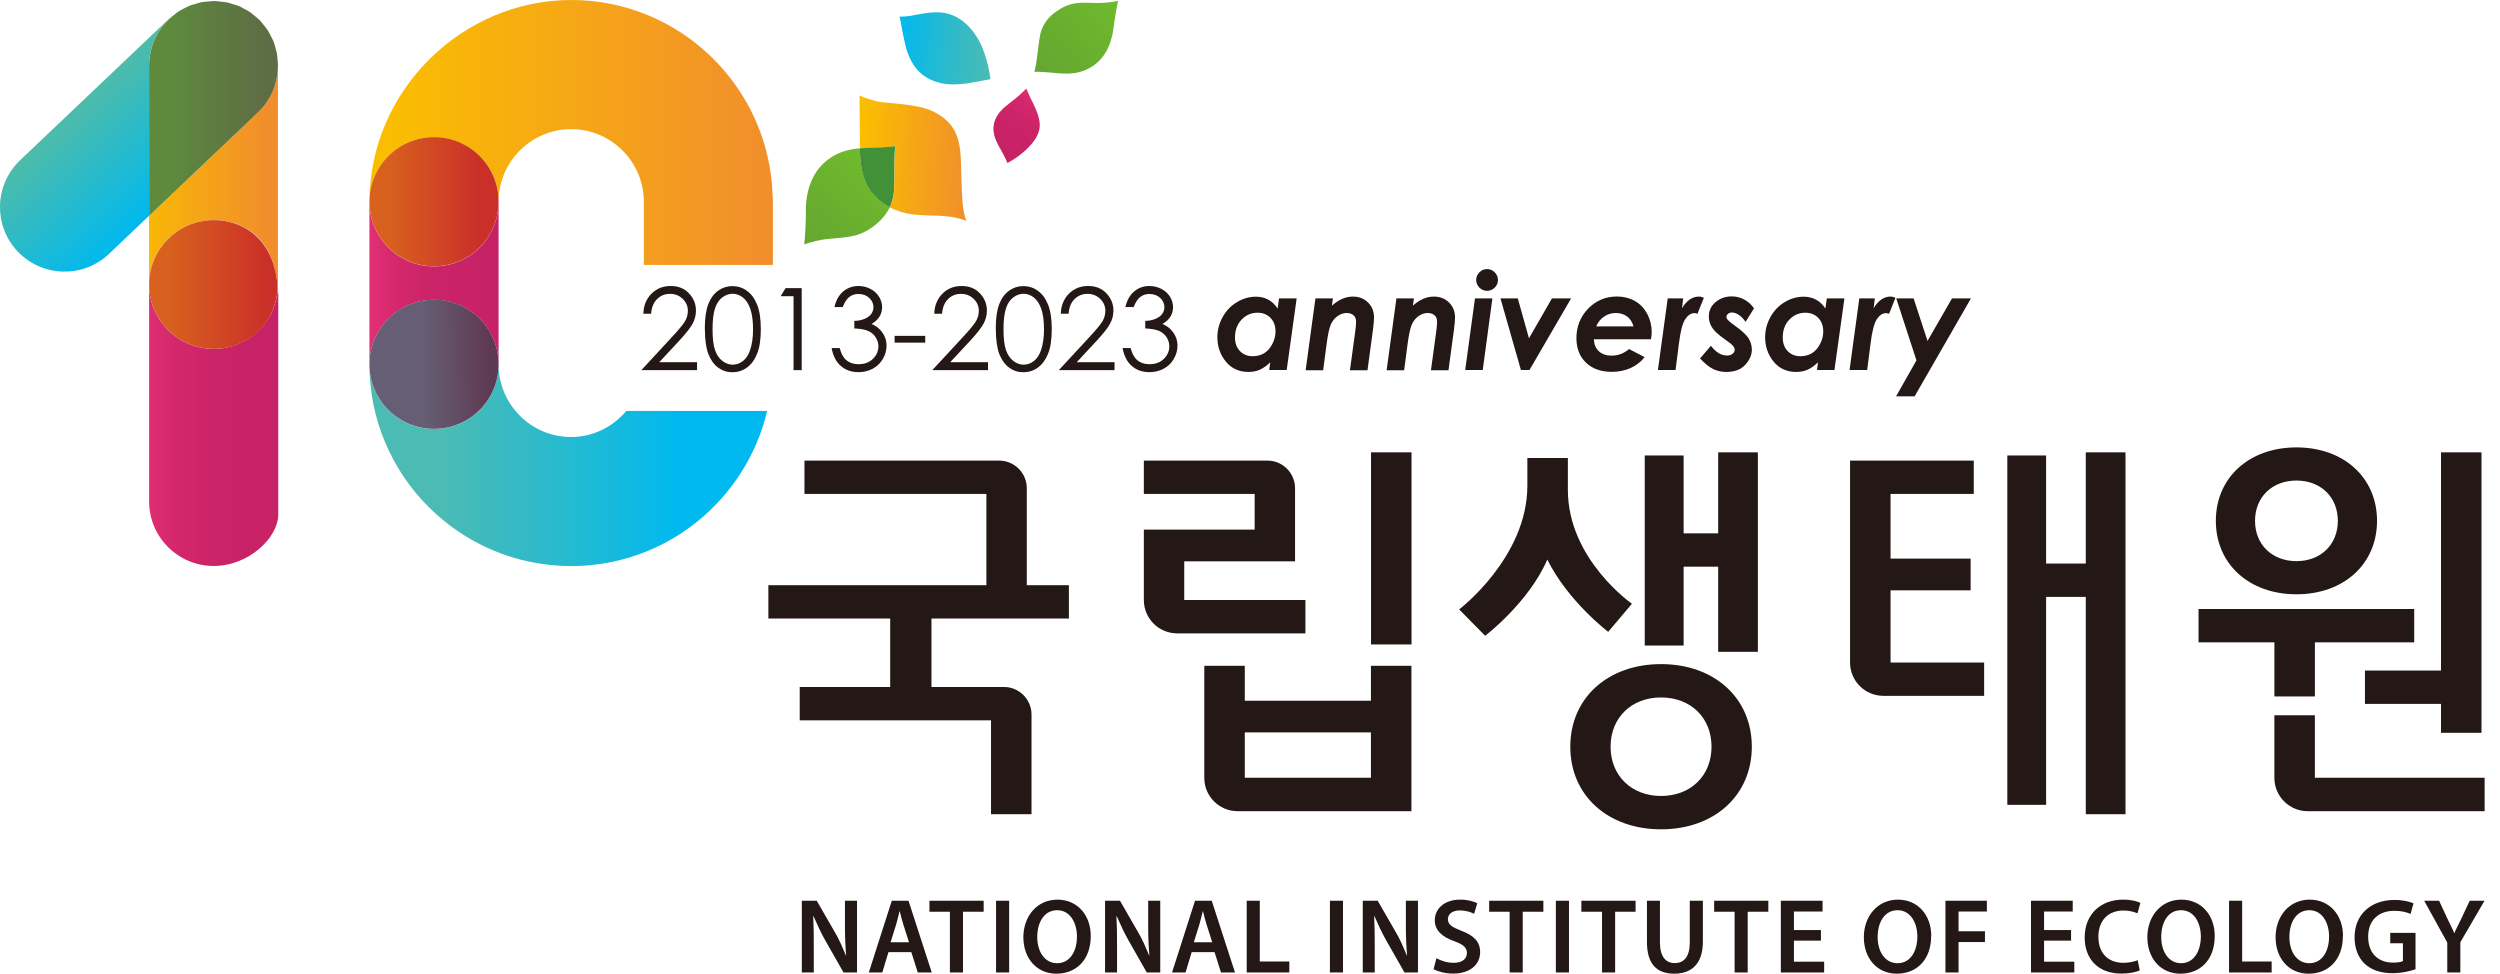 <svg width="95" height="37" viewBox="0 0 95 37" fill="none" xmlns="http://www.w3.org/2000/svg">
<g clip-path="url(#clip0_563_102311)">
<path d="M53.638 17.189H52.099V24.489H53.638V17.189Z" fill="#231815"/>
<path d="M65.291 20.267H63.978V17.308H62.5V24.531H63.978V21.534H65.291V24.769H66.799V17.189H65.291V20.267Z" fill="#231815"/>
<path d="M38.145 26.105H35.396V23.505H40.618V22.238H39.018V18.552C39.018 17.974 38.547 17.503 37.969 17.503H30.569V18.77H37.483V22.238H29.198V23.505H33.827V26.105H30.389V27.372H37.659V30.94H39.198V27.154C39.198 26.576 38.727 26.105 38.149 26.105H38.145Z" fill="#231815"/>
<path d="M79.26 21.415H77.752V17.308H76.278V30.584H77.752V22.682H79.26V30.94H80.769V17.189H79.26V21.415Z" fill="#231815"/>
<path d="M89.868 25.481V26.748H92.758V27.847H94.297V17.189H92.758V25.481H89.868Z" fill="#231815"/>
<path d="M44.733 24.068H49.606V22.801H45.001V21.331H49.212V18.552C49.212 17.974 48.741 17.503 48.163 17.503H43.466V18.77H47.677V20.125H43.466V22.801C43.466 23.502 44.032 24.068 44.733 24.068Z" fill="#231815"/>
<path d="M71.569 26.442H75.397V25.175H71.841V22.433H74.884V21.228H71.841V18.77H75.003V17.503H70.302V25.175C70.302 25.875 70.868 26.442 71.569 26.442Z" fill="#231815"/>
<path d="M53.634 30.821V25.301H52.095V26.629H47.302V25.301H45.763V29.558C45.763 30.259 46.33 30.825 47.03 30.825H53.634V30.821ZM47.302 29.554V27.831H52.095V29.554H47.302Z" fill="#231815"/>
<path d="M94.416 30.821V29.554H87.965V27.18H86.426V29.558C86.426 30.258 86.993 30.825 87.694 30.825H94.416V30.821Z" fill="#231815"/>
<path d="M86.427 26.465H87.966V24.409H91.74V23.142H83.544V24.409H86.427V26.465Z" fill="#231815"/>
<path d="M63.12 25.236C61.091 25.236 59.671 26.53 59.671 28.375C59.671 30.22 61.091 31.514 63.12 31.514C65.149 31.514 66.569 30.22 66.569 28.375C66.569 26.53 65.149 25.236 63.12 25.236ZM63.12 30.247C61.995 30.247 61.202 29.474 61.202 28.375C61.202 27.276 61.991 26.503 63.12 26.503C64.249 26.503 65.038 27.276 65.038 28.375C65.038 29.474 64.249 30.247 63.12 30.247Z" fill="#231815"/>
<path d="M87.265 22.583C89.064 22.583 90.327 21.434 90.327 19.792C90.327 18.15 89.064 17.001 87.265 17.001C85.466 17.001 84.202 18.15 84.202 19.792C84.202 21.434 85.466 22.583 87.265 22.583ZM87.265 18.261C88.191 18.261 88.838 18.892 88.838 19.792C88.838 20.692 88.191 21.323 87.265 21.323C86.338 21.323 85.691 20.692 85.691 19.792C85.691 18.892 86.338 18.261 87.265 18.261Z" fill="#231815"/>
<path d="M61.11 24.011L62.014 22.943C62.014 22.943 59.579 21.251 59.579 18.617V17.403H58.04V18.456C58.04 21.189 55.448 23.157 55.448 23.157L56.436 24.16C56.436 24.16 58.094 22.897 58.798 21.262C59.571 22.835 61.106 24.007 61.106 24.007L61.11 24.011Z" fill="#231815"/>
<path d="M30.469 36.954V34.228H31.036L31.709 35.396C31.893 35.698 32.019 36.016 32.146 36.311H32.153C32.123 35.947 32.108 35.595 32.108 35.178V34.228H32.567V36.954H32.054L31.372 35.756C31.2 35.457 31.047 35.12 30.913 34.814H30.902C30.921 35.17 30.924 35.53 30.924 35.978V36.954H30.469Z" fill="#231815"/>
<path d="M33.761 36.181L33.528 36.954H33.015L33.888 34.228H34.523L35.407 36.954H34.875L34.63 36.181H33.765H33.761ZM34.542 35.806L34.328 35.136C34.274 34.971 34.232 34.783 34.19 34.627H34.182C34.14 34.783 34.102 34.975 34.052 35.136L33.842 35.806H34.542Z" fill="#231815"/>
<path d="M41.992 36.954V34.228H42.559L43.232 35.396C43.416 35.698 43.542 36.016 43.669 36.311H43.676C43.646 35.947 43.631 35.595 43.631 35.178V34.228H44.09V36.954H43.577L42.895 35.756C42.723 35.457 42.57 35.12 42.436 34.814H42.425C42.444 35.17 42.448 35.53 42.448 35.978V36.954H41.992Z" fill="#231815"/>
<path d="M45.284 36.181L45.051 36.954H44.538L45.411 34.228H46.046L46.93 36.954H46.398L46.153 36.181H45.288H45.284ZM46.065 35.806L45.851 35.136C45.797 34.971 45.755 34.783 45.713 34.627H45.705C45.663 34.783 45.625 34.975 45.575 35.136L45.365 35.806H46.065Z" fill="#231815"/>
<path d="M36.096 34.646H35.319V34.228H37.379V34.646H36.594V36.954H36.096V34.646Z" fill="#231815"/>
<path d="M38.348 34.228V36.954H37.85V34.228H38.348Z" fill="#231815"/>
<path d="M57.366 34.646H56.589V34.228H58.648V34.646H57.864V36.954H57.366V34.646Z" fill="#231815"/>
<path d="M59.621 34.228V36.954H59.123V34.228H59.621Z" fill="#231815"/>
<path d="M61.375 36.954H60.877V34.646H60.092V34.228H62.152V34.646H61.375V36.954Z" fill="#231815"/>
<path d="M41.449 35.564C41.449 36.479 40.894 37 40.143 37C39.393 37 38.888 36.414 38.888 35.614C38.888 34.814 39.412 34.186 40.181 34.186C40.951 34.186 41.449 34.787 41.449 35.564ZM39.416 35.607C39.416 36.162 39.695 36.602 40.174 36.602C40.652 36.602 40.924 36.158 40.924 35.587C40.924 35.074 40.668 34.588 40.174 34.588C39.68 34.588 39.416 35.044 39.416 35.607Z" fill="#231815"/>
<path d="M51.785 36.954V34.228H52.352L53.025 35.396C53.209 35.698 53.335 36.016 53.462 36.311H53.469C53.439 35.947 53.423 35.595 53.423 35.178V34.228H53.883V36.954H53.37L52.688 35.756C52.516 35.457 52.363 35.12 52.229 34.814H52.218C52.237 35.17 52.24 35.53 52.24 35.978V36.954H51.785Z" fill="#231815"/>
<path d="M47.375 34.228H47.872V36.537H48.994V36.954H47.375V34.228Z" fill="#231815"/>
<path d="M51.034 34.228V36.954H50.537V34.228H51.034Z" fill="#231815"/>
<path d="M54.587 36.414C54.748 36.506 54.993 36.587 55.245 36.587C55.563 36.587 55.743 36.437 55.743 36.215C55.743 36.008 55.605 35.886 55.257 35.764C54.809 35.603 54.522 35.361 54.522 34.971C54.522 34.527 54.893 34.186 55.483 34.186C55.778 34.186 55.996 34.251 56.137 34.324L56.015 34.726C55.919 34.672 55.728 34.596 55.471 34.596C55.157 34.596 55.02 34.764 55.02 34.925C55.02 35.136 55.176 35.231 55.54 35.373C56.015 35.553 56.245 35.79 56.245 36.181C56.245 36.617 55.911 36.996 55.211 36.996C54.924 36.996 54.625 36.916 54.476 36.828L54.583 36.414H54.587Z" fill="#231815"/>
<path d="M63.078 34.228V35.817C63.078 36.349 63.3 36.598 63.637 36.598C63.997 36.598 64.211 36.353 64.211 35.817V34.228H64.709V35.786C64.709 36.629 64.276 37 63.621 37C62.967 37 62.584 36.648 62.584 35.79V34.228H63.082H63.078Z" fill="#231815"/>
<path d="M65.915 34.646H65.138V34.228H67.197V34.646H66.412V36.954H65.915V34.646Z" fill="#231815"/>
<path d="M69.195 35.744H68.169V36.544H69.318V36.954H67.672V34.228H69.257V34.638H68.169V35.342H69.195V35.748V35.744Z" fill="#231815"/>
<path d="M73.384 35.564C73.384 36.479 72.829 37 72.078 37C71.328 37 70.826 36.414 70.826 35.614C70.826 34.814 71.351 34.186 72.12 34.186C72.89 34.186 73.388 34.787 73.388 35.564H73.384ZM71.351 35.607C71.351 36.162 71.63 36.602 72.109 36.602C72.587 36.602 72.859 36.158 72.859 35.587C72.859 35.074 72.603 34.588 72.109 34.588C71.615 34.588 71.351 35.044 71.351 35.607Z" fill="#231815"/>
<path d="M73.927 34.228H75.501V34.638H74.425V35.388H75.428V35.798H74.425V36.954H73.927V34.228Z" fill="#231815"/>
<path d="M78.701 35.744H77.675V36.544H78.824V36.954H77.178V34.228H78.763V34.638H77.675V35.342H78.701V35.748V35.744Z" fill="#231815"/>
<path d="M81.312 36.874C81.193 36.935 80.937 36.996 80.608 36.996C79.742 36.996 79.218 36.453 79.218 35.626C79.218 34.726 79.842 34.186 80.673 34.186C81.002 34.186 81.235 34.255 81.335 34.309L81.224 34.707C81.094 34.65 80.918 34.6 80.692 34.6C80.137 34.6 79.739 34.948 79.739 35.603C79.739 36.2 80.091 36.587 80.688 36.587C80.891 36.587 81.101 36.544 81.231 36.487L81.312 36.877V36.874Z" fill="#231815"/>
<path d="M84.16 35.564C84.16 36.479 83.605 37 82.855 37C82.104 37 81.599 36.414 81.599 35.614C81.599 34.814 82.123 34.186 82.893 34.186C83.662 34.186 84.16 34.787 84.16 35.564ZM82.127 35.607C82.127 36.162 82.407 36.602 82.881 36.602C83.356 36.602 83.632 36.158 83.632 35.587C83.632 35.074 83.379 34.588 82.881 34.588C82.384 34.588 82.127 35.044 82.127 35.607Z" fill="#231815"/>
<path d="M84.704 34.228H85.202V36.537H86.323V36.954H84.704V34.228Z" fill="#231815"/>
<path d="M89.03 35.564C89.03 36.479 88.475 37 87.724 37C86.974 37 86.472 36.414 86.472 35.614C86.472 34.814 86.997 34.186 87.766 34.186C88.536 34.186 89.034 34.787 89.034 35.564H89.03ZM86.997 35.607C86.997 36.162 87.276 36.602 87.755 36.602C88.233 36.602 88.505 36.158 88.505 35.587C88.505 35.074 88.249 34.588 87.755 34.588C87.261 34.588 86.997 35.044 86.997 35.607Z" fill="#231815"/>
<path d="M91.797 36.828C91.625 36.893 91.284 36.981 90.921 36.981C90.461 36.981 90.113 36.862 89.853 36.617C89.611 36.388 89.47 36.028 89.474 35.614C89.474 34.753 90.09 34.198 90.99 34.198C91.326 34.198 91.587 34.267 91.713 34.328L91.602 34.73C91.453 34.665 91.269 34.611 90.982 34.611C90.4 34.611 89.99 34.956 89.99 35.591C89.99 36.227 90.369 36.579 90.936 36.579C91.112 36.579 91.246 36.556 91.311 36.522V35.844H90.829V35.45H91.79V36.828H91.797Z" fill="#231815"/>
<path d="M92.996 36.954V35.817L92.119 34.228H92.686L93.011 34.929C93.103 35.132 93.187 35.27 93.26 35.457H93.267C93.336 35.285 93.428 35.128 93.52 34.929L93.849 34.228H94.412L93.493 35.806V36.954H92.996Z" fill="#231815"/>
<path d="M24.746 11.921H24.447C24.455 11.615 24.558 11.362 24.754 11.163C24.953 10.964 25.194 10.868 25.485 10.868C25.776 10.868 26.005 10.96 26.181 11.148C26.358 11.335 26.446 11.55 26.446 11.803C26.446 11.979 26.404 12.143 26.319 12.3C26.235 12.457 26.07 12.664 25.829 12.928L25.052 13.763H26.488V14.065H24.371L25.561 12.779C25.802 12.518 25.959 12.327 26.032 12.204C26.105 12.078 26.139 11.948 26.139 11.81C26.139 11.634 26.074 11.485 25.944 11.358C25.814 11.232 25.653 11.167 25.466 11.167C25.267 11.167 25.102 11.232 24.968 11.366C24.834 11.5 24.761 11.684 24.742 11.925L24.746 11.921Z" fill="#231815"/>
<path d="M26.782 12.507C26.782 12.097 26.828 11.78 26.916 11.554C27.004 11.328 27.131 11.159 27.291 11.044C27.452 10.93 27.632 10.872 27.831 10.872C28.03 10.872 28.218 10.93 28.379 11.048C28.543 11.163 28.673 11.339 28.769 11.573C28.865 11.806 28.911 12.12 28.911 12.511C28.911 12.901 28.865 13.215 28.769 13.445C28.677 13.675 28.547 13.851 28.382 13.969C28.218 14.088 28.034 14.145 27.831 14.145C27.628 14.145 27.452 14.088 27.295 13.973C27.134 13.858 27.012 13.69 26.92 13.46C26.832 13.234 26.786 12.916 26.786 12.507H26.782ZM27.077 12.511C27.077 12.863 27.108 13.127 27.173 13.307C27.234 13.487 27.33 13.625 27.452 13.717C27.575 13.809 27.705 13.858 27.843 13.858C27.98 13.858 28.111 13.812 28.229 13.72C28.348 13.629 28.44 13.491 28.501 13.311C28.578 13.089 28.616 12.821 28.616 12.511C28.616 12.201 28.581 11.94 28.513 11.741C28.444 11.542 28.348 11.397 28.225 11.301C28.103 11.209 27.973 11.163 27.839 11.163C27.705 11.163 27.571 11.209 27.448 11.301C27.326 11.393 27.234 11.531 27.173 11.711C27.111 11.89 27.077 12.159 27.077 12.511Z" fill="#231815"/>
<path d="M29.853 10.949H30.465V14.065H30.155V11.255H29.665L29.853 10.949Z" fill="#231815"/>
<path d="M32.027 11.668H31.709C31.767 11.412 31.878 11.213 32.042 11.075C32.207 10.937 32.398 10.868 32.624 10.868C32.785 10.868 32.938 10.907 33.08 10.979C33.222 11.052 33.329 11.155 33.405 11.278C33.482 11.4 33.52 11.534 33.52 11.672C33.52 11.94 33.386 12.155 33.118 12.312C33.267 12.373 33.39 12.461 33.486 12.58C33.62 12.744 33.689 12.928 33.689 13.135C33.689 13.311 33.643 13.479 33.547 13.64C33.455 13.801 33.329 13.923 33.164 14.011C32.999 14.099 32.823 14.142 32.624 14.142C32.356 14.142 32.134 14.065 31.954 13.908C31.774 13.755 31.656 13.525 31.602 13.227H31.909C31.962 13.43 32.039 13.575 32.138 13.667C32.268 13.782 32.429 13.839 32.628 13.839C32.854 13.839 33.034 13.77 33.172 13.636C33.31 13.502 33.379 13.341 33.379 13.158C33.379 13.035 33.344 12.924 33.275 12.817C33.206 12.71 33.114 12.633 32.999 12.58C32.885 12.526 32.705 12.492 32.464 12.48V12.193C32.605 12.193 32.735 12.166 32.854 12.116C32.973 12.067 33.057 12.002 33.111 11.925C33.164 11.848 33.191 11.764 33.191 11.672C33.191 11.538 33.137 11.42 33.03 11.32C32.923 11.221 32.785 11.171 32.62 11.171C32.487 11.171 32.372 11.209 32.272 11.286C32.176 11.362 32.092 11.489 32.023 11.668H32.027Z" fill="#231815"/>
<path d="M33.995 12.763H35.159V13.02H33.995V12.763Z" fill="#231815"/>
<path d="M35.802 11.921H35.503C35.511 11.615 35.614 11.362 35.809 11.163C36.008 10.964 36.25 10.868 36.541 10.868C36.831 10.868 37.061 10.96 37.237 11.148C37.413 11.335 37.502 11.55 37.502 11.803C37.502 11.979 37.459 12.143 37.375 12.3C37.291 12.457 37.126 12.664 36.885 12.928L36.108 13.763H37.544V14.065H35.427L36.617 12.779C36.858 12.518 37.015 12.327 37.088 12.204C37.161 12.078 37.195 11.948 37.195 11.81C37.195 11.634 37.13 11.485 37 11.358C36.87 11.232 36.709 11.167 36.521 11.167C36.322 11.167 36.158 11.232 36.024 11.366C35.89 11.5 35.817 11.684 35.798 11.925L35.802 11.921Z" fill="#231815"/>
<path d="M37.838 12.507C37.838 12.097 37.884 11.78 37.972 11.554C38.06 11.328 38.187 11.159 38.348 11.044C38.508 10.93 38.688 10.872 38.887 10.872C39.086 10.872 39.274 10.93 39.435 11.048C39.599 11.163 39.73 11.339 39.825 11.573C39.921 11.806 39.967 12.12 39.967 12.511C39.967 12.901 39.921 13.215 39.825 13.445C39.733 13.675 39.603 13.851 39.439 13.969C39.274 14.088 39.09 14.145 38.887 14.145C38.684 14.145 38.508 14.088 38.351 13.973C38.191 13.858 38.068 13.69 37.976 13.46C37.888 13.234 37.842 12.916 37.842 12.507H37.838ZM38.133 12.511C38.133 12.863 38.164 13.127 38.229 13.307C38.294 13.487 38.386 13.625 38.508 13.717C38.631 13.809 38.761 13.858 38.899 13.858C39.037 13.858 39.167 13.812 39.285 13.72C39.404 13.629 39.496 13.491 39.557 13.311C39.634 13.089 39.672 12.821 39.672 12.511C39.672 12.201 39.638 11.94 39.569 11.741C39.5 11.542 39.404 11.397 39.282 11.301C39.159 11.209 39.029 11.163 38.895 11.163C38.761 11.163 38.627 11.209 38.505 11.301C38.382 11.393 38.29 11.531 38.229 11.711C38.168 11.89 38.133 12.159 38.133 12.511Z" fill="#231815"/>
<path d="M40.61 11.921H40.311C40.319 11.615 40.422 11.362 40.617 11.163C40.817 10.964 41.058 10.868 41.349 10.868C41.64 10.868 41.869 10.96 42.045 11.148C42.222 11.335 42.31 11.55 42.31 11.803C42.31 11.979 42.267 12.143 42.183 12.3C42.099 12.457 41.934 12.664 41.693 12.928L40.916 13.763H42.352V14.065H40.235L41.425 12.779C41.666 12.518 41.823 12.327 41.896 12.204C41.969 12.078 42.003 11.948 42.003 11.81C42.003 11.634 41.938 11.485 41.808 11.358C41.678 11.232 41.517 11.167 41.33 11.167C41.13 11.167 40.966 11.232 40.832 11.366C40.698 11.5 40.625 11.684 40.606 11.925L40.61 11.921Z" fill="#231815"/>
<path d="M43.083 11.668H42.765C42.823 11.412 42.934 11.213 43.098 11.075C43.263 10.937 43.454 10.868 43.68 10.868C43.841 10.868 43.994 10.907 44.136 10.979C44.277 11.052 44.385 11.155 44.461 11.278C44.538 11.4 44.576 11.534 44.576 11.672C44.576 11.94 44.442 12.155 44.174 12.312C44.323 12.373 44.446 12.461 44.542 12.58C44.675 12.744 44.744 12.928 44.744 13.135C44.744 13.311 44.699 13.479 44.603 13.64C44.511 13.801 44.385 13.923 44.22 14.011C44.055 14.099 43.879 14.142 43.68 14.142C43.412 14.142 43.19 14.065 43.01 13.908C42.83 13.755 42.712 13.525 42.658 13.227H42.964C43.018 13.43 43.094 13.575 43.194 13.667C43.324 13.782 43.485 13.839 43.684 13.839C43.91 13.839 44.09 13.77 44.228 13.636C44.365 13.502 44.434 13.341 44.434 13.158C44.434 13.035 44.4 12.924 44.331 12.817C44.262 12.71 44.17 12.633 44.055 12.58C43.941 12.526 43.761 12.492 43.519 12.48V12.193C43.661 12.193 43.791 12.166 43.91 12.116C44.029 12.067 44.113 12.002 44.166 11.925C44.22 11.848 44.247 11.764 44.247 11.672C44.247 11.538 44.193 11.42 44.086 11.32C43.979 11.221 43.841 11.171 43.676 11.171C43.542 11.171 43.428 11.209 43.328 11.286C43.232 11.362 43.148 11.489 43.079 11.668H43.083Z" fill="#231815"/>
<path d="M48.603 11.339H49.273L48.894 14.061H48.232L48.27 13.77C48.125 13.904 47.991 14 47.864 14.053C47.738 14.107 47.596 14.134 47.439 14.134C47.08 14.134 46.792 14 46.578 13.736C46.364 13.472 46.26 13.162 46.26 12.809C46.26 12.541 46.329 12.285 46.463 12.044C46.597 11.803 46.781 11.611 47.011 11.477C47.24 11.339 47.481 11.274 47.73 11.274C47.899 11.274 48.056 11.312 48.197 11.389C48.339 11.466 48.458 11.58 48.55 11.726L48.603 11.343V11.339ZM47.6 13.537C47.765 13.537 47.91 13.498 48.033 13.426C48.155 13.353 48.259 13.238 48.343 13.081C48.427 12.924 48.469 12.763 48.469 12.603C48.469 12.388 48.408 12.212 48.282 12.082C48.155 11.952 47.991 11.883 47.788 11.883C47.55 11.883 47.347 11.971 47.179 12.147C47.011 12.323 46.93 12.549 46.93 12.825C46.93 13.039 46.991 13.211 47.118 13.341C47.244 13.472 47.405 13.537 47.604 13.537H47.6Z" fill="#231815"/>
<path d="M49.985 11.339H50.651L50.613 11.615C50.87 11.385 51.134 11.27 51.41 11.27C51.643 11.27 51.838 11.347 51.987 11.496C52.137 11.646 52.213 11.833 52.213 12.063C52.213 12.17 52.198 12.331 52.171 12.541L51.965 14.069H51.298L51.501 12.58C51.52 12.427 51.532 12.312 51.532 12.235C51.532 12.124 51.501 12.04 51.436 11.982C51.371 11.925 51.283 11.894 51.168 11.894C51.053 11.894 50.942 11.933 50.831 12.009C50.72 12.086 50.632 12.193 50.571 12.331C50.51 12.469 50.456 12.725 50.407 13.104L50.28 14.069H49.614L49.985 11.347V11.339Z" fill="#231815"/>
<path d="M53.063 11.339H53.729L53.691 11.615C53.948 11.385 54.212 11.27 54.487 11.27C54.721 11.27 54.916 11.347 55.065 11.496C55.215 11.646 55.291 11.833 55.291 12.063C55.291 12.17 55.276 12.331 55.249 12.541L55.042 14.069H54.376L54.579 12.58C54.598 12.427 54.61 12.312 54.61 12.235C54.61 12.124 54.579 12.04 54.514 11.982C54.449 11.925 54.361 11.894 54.246 11.894C54.131 11.894 54.02 11.933 53.909 12.009C53.798 12.086 53.71 12.193 53.649 12.331C53.588 12.469 53.534 12.725 53.484 13.104L53.358 14.069H52.692L53.063 11.347V11.339Z" fill="#231815"/>
<path d="M56.049 11.339H56.711L56.344 14.061H55.678L56.049 11.339ZM56.508 10.225C56.623 10.225 56.719 10.267 56.799 10.348C56.88 10.428 56.922 10.528 56.922 10.639C56.922 10.75 56.884 10.849 56.799 10.93C56.715 11.01 56.62 11.052 56.508 11.052C56.398 11.052 56.298 11.01 56.218 10.93C56.137 10.849 56.095 10.75 56.095 10.639C56.095 10.528 56.137 10.428 56.218 10.348C56.298 10.267 56.394 10.225 56.508 10.225Z" fill="#231815"/>
<path d="M57.022 11.339H57.676L58.101 12.855L58.974 11.339H59.702L58.12 14.061H57.795L57.018 11.339H57.022Z" fill="#231815"/>
<path d="M61.907 13.265L62.496 13.571C62.362 13.743 62.19 13.881 61.972 13.981C61.754 14.08 61.512 14.13 61.248 14.13C60.835 14.13 60.505 14.011 60.264 13.778C60.023 13.544 59.904 13.234 59.904 12.848C59.904 12.407 60.054 12.032 60.352 11.726C60.651 11.42 61.015 11.267 61.44 11.267C61.696 11.267 61.922 11.324 62.121 11.435C62.32 11.546 62.477 11.711 62.592 11.921C62.707 12.136 62.764 12.365 62.764 12.618C62.764 12.694 62.757 12.786 62.737 12.893H60.567C60.574 13.081 60.636 13.234 60.754 13.345C60.873 13.456 61.034 13.514 61.241 13.514C61.489 13.514 61.711 13.43 61.907 13.261V13.265ZM62.075 12.403C62.025 12.235 61.941 12.109 61.826 12.024C61.708 11.94 61.57 11.894 61.401 11.894C61.233 11.894 61.091 11.94 60.957 12.028C60.823 12.116 60.724 12.243 60.655 12.403H62.071H62.075Z" fill="#231815"/>
<path d="M63.365 11.339H63.962L63.916 11.711C64.096 11.416 64.311 11.27 64.559 11.27C64.621 11.27 64.682 11.286 64.747 11.316L64.502 11.925C64.452 11.906 64.414 11.898 64.391 11.898C64.261 11.898 64.142 11.975 64.043 12.124C63.939 12.273 63.859 12.58 63.801 13.039L63.671 14.061H63.001L63.373 11.339H63.365Z" fill="#231815"/>
<path d="M66.65 11.722L66.332 12.231C66.248 12.109 66.164 12.021 66.072 11.963C65.984 11.906 65.896 11.875 65.819 11.875C65.758 11.875 65.708 11.89 65.666 11.925C65.624 11.959 65.605 11.998 65.605 12.036C65.605 12.074 65.62 12.116 65.654 12.155C65.685 12.193 65.781 12.273 65.942 12.388C66.198 12.572 66.367 12.729 66.447 12.859C66.527 12.989 66.57 13.131 66.57 13.288C66.57 13.491 66.485 13.682 66.321 13.862C66.156 14.042 65.915 14.134 65.597 14.134C65.413 14.134 65.249 14.095 65.099 14.023C64.95 13.95 64.782 13.816 64.602 13.621L65.015 13.139C65.203 13.387 65.406 13.51 65.628 13.51C65.716 13.51 65.788 13.487 65.838 13.445C65.888 13.403 65.919 13.353 65.919 13.292C65.919 13.246 65.9 13.196 65.857 13.146C65.819 13.096 65.708 13.008 65.528 12.882C65.322 12.736 65.18 12.61 65.099 12.503C64.988 12.357 64.935 12.201 64.935 12.036C64.935 11.806 65.019 11.623 65.195 11.477C65.371 11.332 65.57 11.263 65.808 11.263C65.972 11.263 66.129 11.301 66.278 11.381C66.428 11.462 66.55 11.573 66.65 11.714V11.722Z" fill="#231815"/>
<path d="M69.418 11.339H70.088L69.709 14.061H69.046L69.085 13.77C68.939 13.904 68.805 14 68.679 14.053C68.552 14.107 68.411 14.134 68.254 14.134C67.894 14.134 67.607 14 67.392 13.736C67.178 13.472 67.075 13.162 67.075 12.809C67.075 12.541 67.144 12.285 67.278 12.044C67.412 11.803 67.595 11.611 67.825 11.477C68.055 11.339 68.296 11.274 68.545 11.274C68.713 11.274 68.87 11.312 69.012 11.389C69.153 11.466 69.272 11.58 69.364 11.726L69.418 11.343V11.339ZM68.415 13.537C68.579 13.537 68.725 13.498 68.847 13.426C68.97 13.353 69.073 13.238 69.157 13.081C69.242 12.924 69.284 12.763 69.284 12.603C69.284 12.388 69.222 12.212 69.096 12.082C68.97 11.952 68.805 11.883 68.602 11.883C68.365 11.883 68.162 11.971 67.994 12.147C67.825 12.323 67.745 12.549 67.745 12.825C67.745 13.039 67.806 13.211 67.932 13.341C68.059 13.472 68.219 13.537 68.418 13.537H68.415Z" fill="#231815"/>
<path d="M70.647 11.339H71.244L71.198 11.711C71.378 11.416 71.592 11.27 71.841 11.27C71.902 11.27 71.963 11.286 72.028 11.316L71.784 11.925C71.734 11.906 71.695 11.898 71.672 11.898C71.542 11.898 71.424 11.975 71.324 12.124C71.221 12.273 71.14 12.58 71.083 13.039L70.953 14.061H70.283L70.654 11.339H70.647Z" fill="#231815"/>
<path d="M72.063 11.339H72.717L73.246 12.955L74.176 11.339H74.896L72.756 15.06H72.051L72.825 13.694L72.059 11.343L72.063 11.339Z" fill="#231815"/>
<path d="M38.344 3.939C38.034 4.165 37.789 4.437 37.754 4.808C37.712 5.333 38.095 5.696 38.282 6.194C38.439 6.11 38.692 5.961 38.926 5.75C39.309 5.402 39.538 5.076 39.508 4.678C39.492 4.46 39.4 4.223 39.285 3.981C39.186 3.79 39.094 3.587 38.998 3.365C38.845 3.526 38.665 3.698 38.34 3.935L38.344 3.939Z" fill="url(#paint0_linear_563_102311)"/>
<path d="M37.349 1.853C37.272 1.661 37.169 1.47 37.042 1.29C36.851 1.014 36.598 0.773 36.307 0.628C35.787 0.371 35.281 0.475 34.742 0.574C34.742 0.574 34.52 0.632 34.179 0.635C34.179 0.635 34.236 0.808 34.255 0.991C34.343 1.489 34.431 1.818 34.431 1.818C34.588 2.351 34.83 2.775 35.377 3.032C35.499 3.089 35.626 3.128 35.752 3.158C36.372 3.296 37.019 3.116 37.639 3.009C37.605 2.737 37.525 2.301 37.345 1.857L37.349 1.853Z" fill="url(#paint1_linear_563_102311)"/>
<path d="M33.807 7.879C33.532 7.733 33.291 7.53 33.099 7.274C32.755 6.814 32.69 6.206 32.678 5.635C32.276 5.67 31.889 5.758 31.506 6.033C30.905 6.458 30.641 7.155 30.622 7.928C30.622 8.173 30.622 8.403 30.611 8.598C30.592 9.016 30.561 9.284 30.561 9.284C30.84 9.188 31.193 9.107 31.422 9.084C31.836 9.042 32.173 9.031 32.498 8.947C32.532 8.939 32.567 8.927 32.601 8.916C32.793 8.851 32.977 8.759 33.176 8.614C33.467 8.395 33.677 8.158 33.811 7.879H33.807Z" fill="url(#paint2_linear_563_102311)"/>
<path d="M33.979 7.117C33.979 7.278 33.96 7.423 33.926 7.561C33.899 7.676 33.861 7.779 33.811 7.882C34.079 8.02 34.381 8.112 34.707 8.15C35.453 8.235 35.924 8.112 36.728 8.388C36.552 8.055 36.552 7.224 36.537 6.872C36.491 5.723 36.613 4.827 35.503 4.257C34.86 3.924 33.742 3.943 33.317 3.851C33.26 3.836 32.835 3.717 32.662 3.629C32.662 3.993 32.674 5.478 32.678 5.639C33.11 5.601 33.554 5.628 34.025 5.555C33.964 6.079 33.995 6.569 33.979 7.117Z" fill="url(#paint3_linear_563_102311)"/>
<path d="M33.807 7.879C33.857 7.775 33.895 7.672 33.922 7.557C33.956 7.419 33.975 7.274 33.975 7.113C33.991 6.562 33.96 6.075 34.021 5.551C33.551 5.624 33.106 5.597 32.674 5.635C32.685 6.206 32.751 6.811 33.095 7.274C33.286 7.53 33.528 7.729 33.803 7.879H33.807Z" fill="#429138"/>
<path d="M41.774 0.115C41.437 0.111 41.157 0.084 40.886 0.123C40.855 0.126 40.828 0.13 40.798 0.138C40.637 0.172 40.476 0.226 40.304 0.329C40.047 0.479 39.852 0.651 39.714 0.865C39.664 0.942 39.622 1.026 39.588 1.114C39.546 1.221 39.519 1.34 39.5 1.466C39.435 1.91 39.412 2.312 39.308 2.73C39.699 2.718 40.059 2.783 40.411 2.795C40.74 2.806 41.062 2.772 41.402 2.584C41.935 2.297 42.214 1.757 42.306 1.129C42.329 0.93 42.356 0.747 42.383 0.586C42.436 0.249 42.49 0.034 42.49 0.034C42.252 0.084 41.961 0.115 41.77 0.111L41.774 0.115Z" fill="url(#paint4_linear_563_102311)"/>
<path d="M16.492 11.393C17.847 11.393 18.946 12.492 18.946 13.847V7.668C18.946 9.023 17.847 10.122 16.492 10.122C15.137 10.122 14.038 9.023 14.038 7.668V13.847C14.038 12.492 15.137 11.393 16.492 11.393Z" fill="url(#paint5_linear_563_102311)"/>
<path d="M16.492 5.214C17.847 5.214 18.946 6.313 18.946 7.668C18.946 6.144 20.186 4.908 21.706 4.908C23.226 4.908 24.466 6.148 24.466 7.668V10.068H29.37V7.668C29.37 7.584 29.367 7.5 29.359 7.415C29.225 3.304 25.848 0 21.706 0C17.564 0 14.042 3.438 14.042 7.664C14.042 6.309 15.141 5.21 16.496 5.21L16.492 5.214Z" fill="url(#paint6_linear_563_102311)"/>
<path d="M16.492 10.118C17.847 10.118 18.946 9.019 18.946 7.664C18.946 6.309 17.847 5.21 16.492 5.21C15.137 5.21 14.038 6.309 14.038 7.664C14.038 9.019 15.137 10.118 16.492 10.118Z" fill="url(#paint7_linear_563_102311)"/>
<path d="M21.706 16.607C20.182 16.607 18.946 15.367 18.946 13.847C18.946 15.202 17.847 16.301 16.492 16.301C15.137 16.301 14.038 15.202 14.038 13.847C14.038 18.073 17.476 21.511 21.702 21.511C25.32 21.511 28.352 18.992 29.152 15.616H23.8C23.295 16.216 22.544 16.607 21.698 16.607H21.706Z" fill="url(#paint8_linear_563_102311)"/>
<path d="M16.492 16.297C17.847 16.297 18.946 15.198 18.946 13.843C18.946 12.488 17.847 11.389 16.492 11.389C15.137 11.389 14.038 12.488 14.038 13.843C14.038 15.198 15.137 16.297 16.492 16.297Z" fill="url(#paint9_linear_563_102311)"/>
<path d="M8.116 13.257C6.765 13.257 5.666 12.162 5.666 10.811C5.666 10.811 5.666 10.811 5.666 10.815V19.053C5.666 20.408 6.765 21.507 8.12 21.507C9.475 21.507 10.574 20.408 10.574 19.562V11.186C10.574 11.11 10.562 11.044 10.558 10.968C10.474 12.243 9.421 13.257 8.124 13.257H8.116Z" fill="url(#paint10_linear_563_102311)"/>
<path d="M10.566 2.488C10.566 2.431 10.555 2.377 10.551 2.32C10.601 3.024 10.356 3.74 9.804 4.265L5.662 8.2V10.807C5.662 10.807 5.662 10.807 5.662 10.811C5.662 9.46 6.761 8.365 8.112 8.365C9.464 8.365 10.463 9.257 10.547 10.968C10.547 10.914 10.562 10.861 10.562 10.803V2.488H10.566Z" fill="url(#paint11_linear_563_102311)"/>
<path d="M8.116 8.365C6.765 8.365 5.666 9.46 5.666 10.811C5.666 12.162 6.765 13.257 8.116 13.257C9.467 13.257 10.466 12.247 10.551 10.968C10.466 9.257 9.414 8.365 8.116 8.365Z" fill="url(#paint12_linear_563_102311)"/>
<path d="M6.562 0.605C6.516 0.643 6.47 0.67 6.428 0.708L0.762 6.091C-0.218 7.025 -0.26 8.575 0.674 9.559C1.608 10.539 3.158 10.581 4.142 9.647L5.662 8.2V2.488C5.662 1.727 6.018 1.057 6.562 0.605Z" fill="url(#paint13_linear_563_102311)"/>
<path d="M10.551 2.32C10.543 2.224 10.539 2.128 10.524 2.037C10.509 1.964 10.486 1.891 10.466 1.815C10.444 1.734 10.424 1.654 10.394 1.577C10.363 1.501 10.325 1.432 10.287 1.359C10.252 1.29 10.218 1.217 10.175 1.152C10.126 1.076 10.065 1.007 10.007 0.934C9.965 0.88 9.923 0.823 9.877 0.777C9.808 0.704 9.731 0.647 9.655 0.586C9.605 0.544 9.559 0.498 9.506 0.463C9.437 0.413 9.36 0.379 9.287 0.341C9.222 0.306 9.161 0.264 9.088 0.234C9.023 0.207 8.95 0.188 8.882 0.168C8.797 0.142 8.717 0.111 8.633 0.092C8.571 0.08 8.51 0.077 8.445 0.069C8.346 0.057 8.25 0.042 8.15 0.038C8.085 0.038 8.016 0.046 7.951 0.054C7.856 0.061 7.764 0.065 7.672 0.08C7.595 0.096 7.523 0.119 7.45 0.142C7.369 0.165 7.289 0.184 7.212 0.214C7.136 0.245 7.063 0.287 6.99 0.322C6.922 0.356 6.853 0.39 6.788 0.433C6.711 0.482 6.638 0.544 6.565 0.605C6.022 1.053 5.666 1.727 5.666 2.488V8.2L9.808 4.265C10.359 3.74 10.601 3.024 10.555 2.32H10.551Z" fill="url(#paint14_linear_563_102311)"/>
</g>
<defs>
<linearGradient id="paint0_linear_563_102311" x1="39.779" y1="3.17" x2="38.068" y2="5.627" gradientUnits="userSpaceOnUse">
<stop offset="0.1" stop-color="#E73278"/>
<stop offset="0.15" stop-color="#E22F75"/>
<stop offset="0.36" stop-color="#D3276C"/>
<stop offset="0.62" stop-color="#CA2367"/>
<stop offset="1" stop-color="#C82266"/>
</linearGradient>
<linearGradient id="paint1_linear_563_102311" x1="34.117" y1="1.73" x2="37.705" y2="1.947" gradientUnits="userSpaceOnUse">
<stop stop-color="#00B9EF"/>
<stop offset="0.64" stop-color="#33BAC6"/>
<stop offset="1" stop-color="#4CBBB4"/>
</linearGradient>
<linearGradient id="paint2_linear_563_102311" x1="33.958" y1="5.544" x2="30.337" y2="9.536" gradientUnits="userSpaceOnUse">
<stop offset="0.2" stop-color="#6FBA2C"/>
<stop offset="0.98" stop-color="#64A531"/>
</linearGradient>
<linearGradient id="paint3_linear_563_102311" x1="32.523" y1="5.875" x2="36.86" y2="6.138" gradientUnits="userSpaceOnUse">
<stop offset="0.04" stop-color="#FABE00"/>
<stop offset="1" stop-color="#F18E2C"/>
</linearGradient>
<linearGradient id="paint4_linear_563_102311" x1="43.313" y1="-0.727" x2="39.199" y2="2.92" gradientUnits="userSpaceOnUse">
<stop offset="0.2" stop-color="#6FBA2C"/>
<stop offset="0.98" stop-color="#64A531"/>
</linearGradient>
<linearGradient id="paint5_linear_563_102311" x1="13.805" y1="10.754" x2="18.701" y2="10.754" gradientUnits="userSpaceOnUse">
<stop stop-color="#E73278"/>
<stop offset="0.05" stop-color="#E22F75"/>
<stop offset="0.29" stop-color="#D3276C"/>
<stop offset="0.57" stop-color="#CA2367"/>
<stop offset="1" stop-color="#C82266"/>
</linearGradient>
<linearGradient id="paint6_linear_563_102311" x1="14.038" y1="5.03" x2="29.37" y2="5.03" gradientUnits="userSpaceOnUse">
<stop offset="0.04" stop-color="#FABE00"/>
<stop offset="1" stop-color="#F18E2C"/>
</linearGradient>
<linearGradient id="paint7_linear_563_102311" x1="13.024" y1="7.664" x2="18.161" y2="7.664" gradientUnits="userSpaceOnUse">
<stop offset="0.33" stop-color="#D8611F"/>
<stop offset="1" stop-color="#CB3028"/>
</linearGradient>
<linearGradient id="paint8_linear_563_102311" x1="25.867" y1="17.679" x2="16.657" y2="17.679" gradientUnits="userSpaceOnUse">
<stop stop-color="#00B9EF"/>
<stop offset="0.64" stop-color="#33BAC6"/>
<stop offset="1" stop-color="#4CBBB4"/>
</linearGradient>
<linearGradient id="paint9_linear_563_102311" x1="18.953" y1="13.789" x2="15.018" y2="13.877" gradientUnits="userSpaceOnUse">
<stop offset="0.09" stop-color="#5E3A52"/>
<stop offset="0.73" stop-color="#665E74"/>
</linearGradient>
<linearGradient id="paint10_linear_563_102311" x1="5.118" y1="16.163" x2="10.78" y2="16.163" gradientUnits="userSpaceOnUse">
<stop stop-color="#E73278"/>
<stop offset="0.05" stop-color="#E22F75"/>
<stop offset="0.29" stop-color="#D3276C"/>
<stop offset="0.57" stop-color="#CA2367"/>
<stop offset="1" stop-color="#C82266"/>
</linearGradient>
<linearGradient id="paint11_linear_563_102311" x1="4.682" y1="6.646" x2="10.164" y2="6.646" gradientUnits="userSpaceOnUse">
<stop offset="0.04" stop-color="#FABE00"/>
<stop offset="1" stop-color="#F18E2C"/>
</linearGradient>
<linearGradient id="paint12_linear_563_102311" x1="4.556" y1="10.811" x2="10.118" y2="10.811" gradientUnits="userSpaceOnUse">
<stop offset="0.33" stop-color="#D8611F"/>
<stop offset="1" stop-color="#CB3028"/>
</linearGradient>
<linearGradient id="paint13_linear_563_102311" x1="6.174" y1="7.763" x2="2.796" y2="4.208" gradientUnits="userSpaceOnUse">
<stop stop-color="#00B9EF"/>
<stop offset="1" stop-color="#4DBBAA"/>
</linearGradient>
<linearGradient id="paint14_linear_563_102311" x1="10.501" y1="4.119" x2="4.64" y2="4.119" gradientUnits="userSpaceOnUse">
<stop offset="0.08" stop-color="#5F6D45"/>
<stop offset="0.69" stop-color="#5D8A3D"/>
</linearGradient>
<clipPath id="clip0_563_102311">
<rect width="94.416" height="37" fill="white"/>
</clipPath>
</defs>
</svg>
